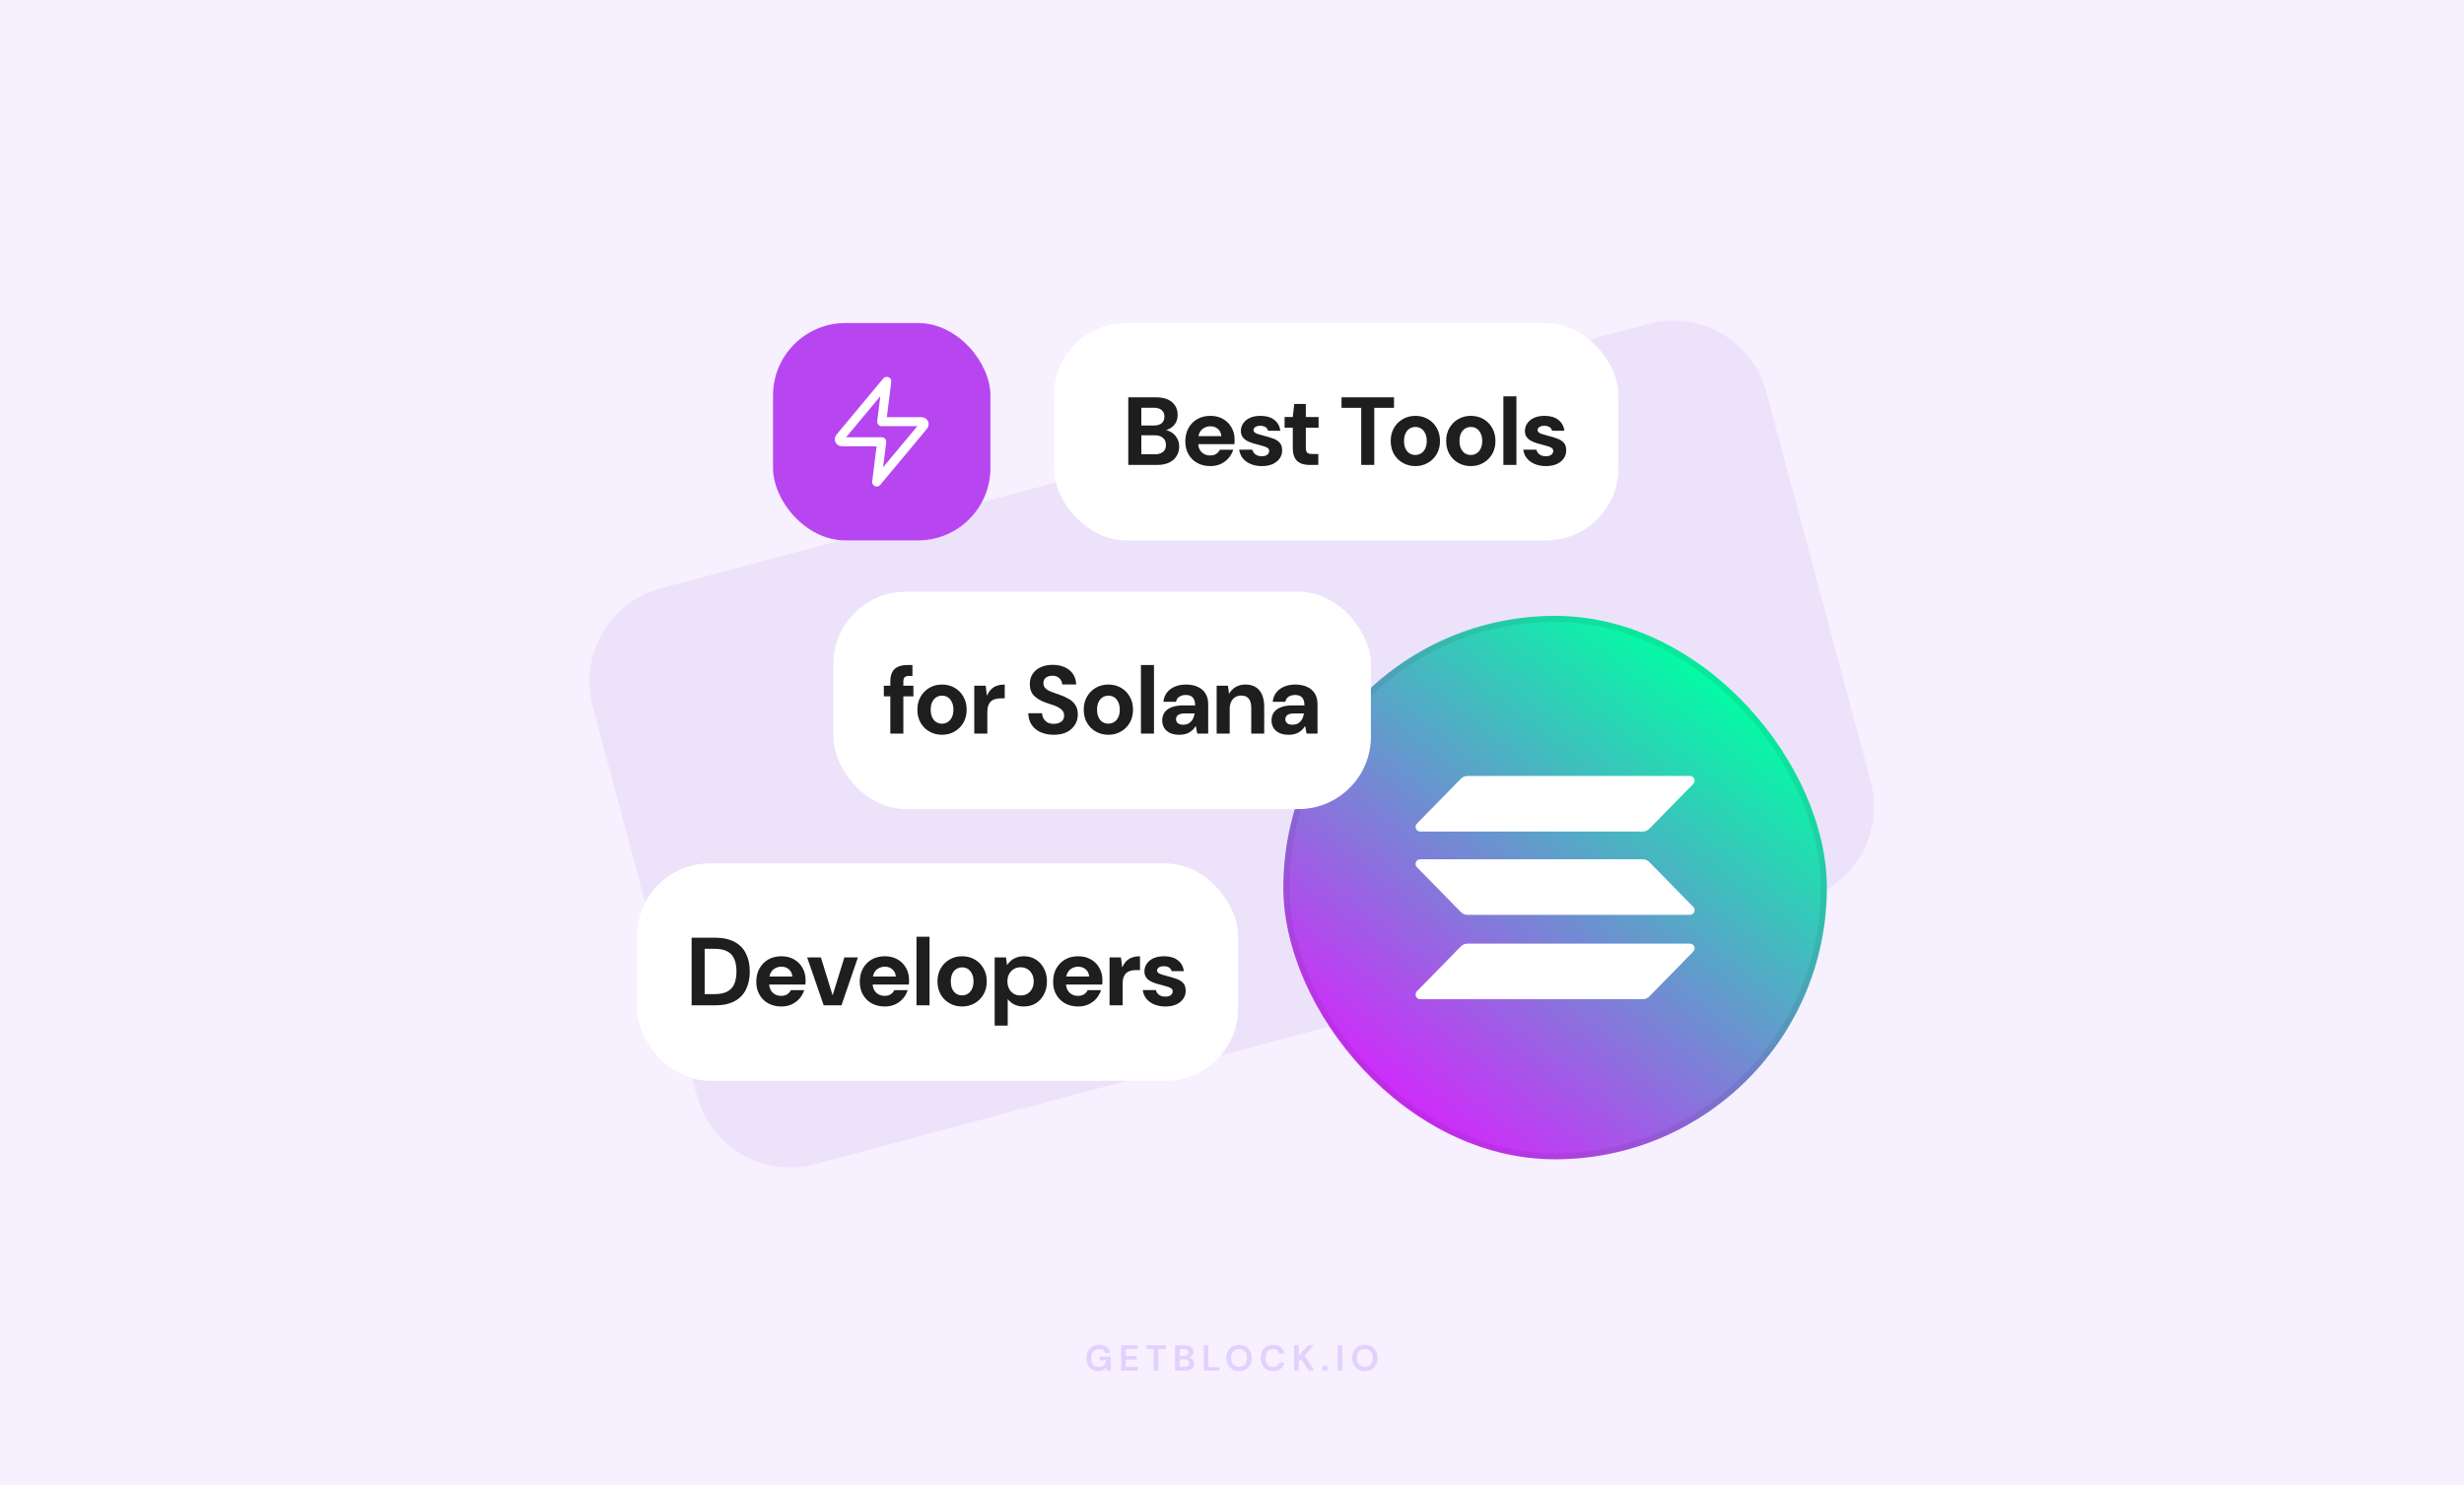 <svg width="816" height="492" viewBox="0 0 816 492" fill="none" xmlns="http://www.w3.org/2000/svg">
<rect width="816" height="492" fill="#F6F0FF"/>
<path d="M584.981 129.91C580.407 112.839 562.861 102.708 545.79 107.282L218.909 194.87C201.838 199.444 191.707 216.991 196.281 234.062L230.824 362.976C235.398 380.046 252.945 390.177 270.015 385.603L596.896 298.015C613.967 293.441 624.098 275.895 619.524 258.824L584.981 129.91Z" fill="#ECE3FA"/>
<path opacity="0.16" d="M363.747 454.144C362.955 454.144 362.263 453.964 361.671 453.604C361.079 453.244 360.619 452.744 360.291 452.104C359.963 451.456 359.799 450.704 359.799 449.848C359.799 448.984 359.967 448.224 360.303 447.568C360.647 446.904 361.131 446.388 361.755 446.02C362.387 445.644 363.135 445.456 363.999 445.456C364.983 445.456 365.799 445.692 366.447 446.164C367.095 446.636 367.515 447.288 367.707 448.12H365.991C365.863 447.728 365.631 447.424 365.295 447.208C364.959 446.984 364.527 446.872 363.999 446.872C363.159 446.872 362.511 447.14 362.055 447.676C361.599 448.204 361.371 448.932 361.371 449.86C361.371 450.788 361.595 451.508 362.043 452.02C362.499 452.524 363.115 452.776 363.891 452.776C364.651 452.776 365.223 452.572 365.607 452.164C365.999 451.748 366.235 451.204 366.315 450.532H364.191V449.38H367.863V454H366.447L366.327 452.896C366.055 453.296 365.715 453.604 365.307 453.82C364.899 454.036 364.379 454.144 363.747 454.144ZM371.277 454V445.6H376.761V446.836H372.813V449.14H376.401V450.34H372.813V452.764H376.761V454H371.277ZM382.09 454V446.836H379.642V445.6H386.086V446.836H383.626V454H382.09ZM389.144 454V445.6H392.516C393.388 445.6 394.052 445.804 394.508 446.212C394.972 446.612 395.204 447.128 395.204 447.76C395.204 448.288 395.06 448.712 394.772 449.032C394.492 449.344 394.148 449.556 393.74 449.668C394.22 449.764 394.616 450.004 394.928 450.388C395.24 450.764 395.396 451.204 395.396 451.708C395.396 452.372 395.156 452.92 394.676 453.352C394.196 453.784 393.516 454 392.636 454H389.144ZM390.68 449.128H392.288C392.72 449.128 393.052 449.028 393.284 448.828C393.516 448.628 393.632 448.344 393.632 447.976C393.632 447.624 393.516 447.348 393.284 447.148C393.06 446.94 392.72 446.836 392.264 446.836H390.68V449.128ZM390.68 452.752H392.396C392.852 452.752 393.204 452.648 393.452 452.44C393.708 452.224 393.836 451.924 393.836 451.54C393.836 451.148 393.704 450.84 393.44 450.616C393.176 450.392 392.82 450.28 392.372 450.28H390.68V452.752ZM398.634 454V445.6H400.17V452.8H403.89V454H398.634ZM410.338 454.144C409.498 454.144 408.762 453.96 408.13 453.592C407.506 453.224 407.014 452.716 406.654 452.068C406.302 451.412 406.126 450.656 406.126 449.8C406.126 448.944 406.302 448.192 406.654 447.544C407.014 446.888 407.506 446.376 408.13 446.008C408.762 445.64 409.498 445.456 410.338 445.456C411.17 445.456 411.902 445.64 412.534 446.008C413.166 446.376 413.658 446.888 414.01 447.544C414.362 448.192 414.538 448.944 414.538 449.8C414.538 450.656 414.362 451.412 414.01 452.068C413.658 452.716 413.166 453.224 412.534 453.592C411.902 453.96 411.17 454.144 410.338 454.144ZM410.338 452.764C411.138 452.764 411.774 452.5 412.246 451.972C412.726 451.444 412.966 450.72 412.966 449.8C412.966 448.88 412.726 448.156 412.246 447.628C411.774 447.1 411.138 446.836 410.338 446.836C409.538 446.836 408.898 447.1 408.418 447.628C407.938 448.156 407.698 448.88 407.698 449.8C407.698 450.72 407.938 451.444 408.418 451.972C408.898 452.5 409.538 452.764 410.338 452.764ZM421.618 454.144C420.77 454.144 420.042 453.964 419.434 453.604C418.826 453.236 418.358 452.728 418.03 452.08C417.702 451.424 417.538 450.668 417.538 449.812C417.538 448.956 417.702 448.2 418.03 447.544C418.358 446.888 418.826 446.376 419.434 446.008C420.042 445.64 420.77 445.456 421.618 445.456C422.626 445.456 423.45 445.708 424.09 446.212C424.738 446.708 425.142 447.408 425.302 448.312H423.61C423.506 447.856 423.282 447.5 422.938 447.244C422.602 446.98 422.154 446.848 421.594 446.848C420.818 446.848 420.21 447.112 419.77 447.64C419.33 448.168 419.11 448.892 419.11 449.812C419.11 450.732 419.33 451.456 419.77 451.984C420.21 452.504 420.818 452.764 421.594 452.764C422.154 452.764 422.602 452.644 422.938 452.404C423.282 452.156 423.506 451.816 423.61 451.384H425.302C425.142 452.248 424.738 452.924 424.09 453.412C423.45 453.9 422.626 454.144 421.618 454.144ZM428.582 454V445.6H430.118V448.996L433.226 445.6H435.122L432.026 448.936L435.206 454H433.322L430.922 450.112L430.118 450.988V454H428.582ZM438.802 454.084C438.522 454.084 438.29 453.996 438.106 453.82C437.93 453.644 437.842 453.432 437.842 453.184C437.842 452.928 437.93 452.712 438.106 452.536C438.29 452.36 438.522 452.272 438.802 452.272C439.082 452.272 439.31 452.36 439.486 452.536C439.67 452.712 439.762 452.928 439.762 453.184C439.762 453.432 439.67 453.644 439.486 453.82C439.31 453.996 439.082 454.084 438.802 454.084ZM442.98 454V445.6H444.516V454H442.98ZM452 454.144C451.16 454.144 450.424 453.96 449.792 453.592C449.168 453.224 448.676 452.716 448.316 452.068C447.964 451.412 447.788 450.656 447.788 449.8C447.788 448.944 447.964 448.192 448.316 447.544C448.676 446.888 449.168 446.376 449.792 446.008C450.424 445.64 451.16 445.456 452 445.456C452.832 445.456 453.564 445.64 454.196 446.008C454.828 446.376 455.32 446.888 455.672 447.544C456.024 448.192 456.2 448.944 456.2 449.8C456.2 450.656 456.024 451.412 455.672 452.068C455.32 452.716 454.828 453.224 454.196 453.592C453.564 453.96 452.832 454.144 452 454.144ZM452 452.764C452.8 452.764 453.436 452.5 453.908 451.972C454.388 451.444 454.628 450.72 454.628 449.8C454.628 448.88 454.388 448.156 453.908 447.628C453.436 447.1 452.8 446.836 452 446.836C451.2 446.836 450.56 447.1 450.08 447.628C449.6 448.156 449.36 448.88 449.36 449.8C449.36 450.72 449.6 451.444 450.08 451.972C450.56 452.5 451.2 452.764 452 452.764Z" fill="#7A2FEB"/>
<rect x="349" y="107" width="187" height="72" rx="24" fill="white"/>
<path d="M373.65 154V131.6H382.834C384.391 131.6 385.703 131.845 386.77 132.336C387.837 132.827 388.637 133.509 389.17 134.384C389.725 135.237 390.002 136.229 390.002 137.36C390.002 138.491 389.757 139.44 389.266 140.208C388.775 140.976 388.125 141.573 387.314 142C386.525 142.405 385.661 142.64 384.722 142.704L385.202 142.352C386.226 142.395 387.133 142.672 387.922 143.184C388.733 143.675 389.362 144.336 389.81 145.168C390.279 146 390.514 146.907 390.514 147.888C390.514 149.083 390.226 150.139 389.65 151.056C389.095 151.973 388.263 152.699 387.154 153.232C386.066 153.744 384.733 154 383.154 154H373.65ZM377.97 150.48H382.45C383.623 150.48 384.53 150.213 385.17 149.68C385.81 149.147 386.13 148.379 386.13 147.376C386.13 146.373 385.799 145.595 385.138 145.04C384.477 144.464 383.559 144.176 382.386 144.176H377.97V150.48ZM377.97 140.944H382.13C383.261 140.944 384.125 140.688 384.722 140.176C385.319 139.664 385.618 138.939 385.618 138C385.618 137.083 385.319 136.368 384.722 135.856C384.125 135.323 383.25 135.056 382.098 135.056H377.97V140.944ZM400.823 154.384C399.201 154.384 397.761 154.043 396.503 153.36C395.265 152.677 394.295 151.717 393.591 150.48C392.887 149.243 392.535 147.824 392.535 146.224C392.535 144.56 392.876 143.099 393.559 141.84C394.263 140.56 395.233 139.557 396.471 138.832C397.729 138.107 399.191 137.744 400.855 137.744C402.433 137.744 403.82 138.085 405.015 138.768C406.231 139.451 407.169 140.389 407.831 141.584C408.513 142.757 408.855 144.091 408.855 145.584C408.855 145.797 408.855 146.043 408.855 146.32C408.855 146.576 408.833 146.843 408.791 147.12H395.607V144.464H404.471C404.407 143.483 404.033 142.693 403.351 142.096C402.689 141.499 401.857 141.2 400.855 141.2C400.108 141.2 399.425 141.371 398.807 141.712C398.188 142.032 397.697 142.523 397.335 143.184C396.972 143.845 396.791 144.688 396.791 145.712V146.64C396.791 147.515 396.961 148.272 397.303 148.912C397.644 149.531 398.113 150.011 398.711 150.352C399.329 150.693 400.023 150.864 400.791 150.864C401.58 150.864 402.241 150.693 402.775 150.352C403.308 149.989 403.713 149.531 403.991 148.976H408.407C408.087 149.979 407.575 150.896 406.871 151.728C406.167 152.539 405.303 153.189 404.279 153.68C403.255 154.149 402.103 154.384 400.823 154.384ZM417.882 154.384C416.474 154.384 415.226 154.149 414.138 153.68C413.05 153.211 412.186 152.571 411.546 151.76C410.906 150.928 410.522 149.989 410.394 148.944H414.714C414.821 149.328 415.002 149.691 415.258 150.032C415.514 150.352 415.855 150.619 416.282 150.832C416.73 151.024 417.242 151.12 417.818 151.12C418.394 151.12 418.863 151.045 419.226 150.896C419.589 150.725 419.855 150.512 420.026 150.256C420.218 149.979 420.314 149.701 420.314 149.424C420.314 148.997 420.175 148.677 419.898 148.464C419.642 148.229 419.258 148.037 418.746 147.888C418.255 147.717 417.669 147.547 416.986 147.376C416.303 147.205 415.599 147.013 414.874 146.8C414.17 146.587 413.519 146.32 412.922 146C412.325 145.659 411.845 145.232 411.482 144.72C411.119 144.187 410.938 143.525 410.938 142.736C410.938 141.819 411.194 140.987 411.706 140.24C412.218 139.472 412.954 138.864 413.914 138.416C414.895 137.968 416.069 137.744 417.434 137.744C419.333 137.744 420.847 138.181 421.978 139.056C423.13 139.931 423.802 141.136 423.994 142.672H419.93C419.823 142.16 419.546 141.765 419.098 141.488C418.671 141.189 418.106 141.04 417.402 141.04C416.677 141.04 416.111 141.179 415.706 141.456C415.322 141.733 415.13 142.075 415.13 142.48C415.13 142.779 415.258 143.035 415.514 143.248C415.791 143.461 416.175 143.643 416.666 143.792C417.157 143.941 417.743 144.112 418.426 144.304C419.578 144.581 420.613 144.891 421.53 145.232C422.469 145.552 423.215 146.011 423.77 146.608C424.325 147.184 424.602 148.027 424.602 149.136C424.623 150.139 424.357 151.035 423.802 151.824C423.269 152.613 422.49 153.243 421.466 153.712C420.463 154.16 419.269 154.384 417.882 154.384ZM433.763 154C432.632 154 431.64 153.829 430.787 153.488C429.955 153.125 429.304 152.539 428.835 151.728C428.366 150.896 428.131 149.765 428.131 148.336V141.648H425.411V138.128H428.131L428.611 133.808H432.451V138.128H436.675V141.648H432.451V148.4C432.451 149.147 432.611 149.669 432.931 149.968C433.251 150.245 433.795 150.384 434.563 150.384H436.579V154H433.763ZM450.798 154V135.088H444.27V131.6H461.646V135.088H455.118V154H450.798ZM468.72 154.384C467.184 154.384 465.797 154.032 464.56 153.328C463.322 152.624 462.341 151.643 461.616 150.384C460.912 149.125 460.56 147.685 460.56 146.064C460.56 144.421 460.922 142.981 461.648 141.744C462.373 140.485 463.354 139.504 464.592 138.8C465.829 138.096 467.205 137.744 468.72 137.744C470.256 137.744 471.642 138.096 472.88 138.8C474.117 139.504 475.088 140.485 475.792 141.744C476.517 142.981 476.88 144.421 476.88 146.064C476.88 147.707 476.517 149.157 475.792 150.416C475.066 151.653 474.085 152.624 472.848 153.328C471.632 154.032 470.256 154.384 468.72 154.384ZM468.72 150.704C469.402 150.704 470.021 150.533 470.576 150.192C471.152 149.851 471.61 149.339 471.952 148.656C472.314 147.952 472.496 147.088 472.496 146.064C472.496 145.04 472.314 144.187 471.952 143.504C471.61 142.8 471.162 142.277 470.608 141.936C470.053 141.595 469.434 141.424 468.752 141.424C468.069 141.424 467.44 141.595 466.864 141.936C466.288 142.277 465.829 142.8 465.488 143.504C465.146 144.187 464.976 145.04 464.976 146.064C464.976 147.088 465.146 147.952 465.488 148.656C465.829 149.339 466.277 149.851 466.832 150.192C467.408 150.533 468.037 150.704 468.72 150.704ZM487.087 154.384C485.551 154.384 484.164 154.032 482.927 153.328C481.69 152.624 480.708 151.643 479.983 150.384C479.279 149.125 478.927 147.685 478.927 146.064C478.927 144.421 479.29 142.981 480.015 141.744C480.74 140.485 481.722 139.504 482.959 138.8C484.196 138.096 485.572 137.744 487.087 137.744C488.623 137.744 490.01 138.096 491.247 138.8C492.484 139.504 493.455 140.485 494.159 141.744C494.884 142.981 495.247 144.421 495.247 146.064C495.247 147.707 494.884 149.157 494.159 150.416C493.434 151.653 492.452 152.624 491.215 153.328C489.999 154.032 488.623 154.384 487.087 154.384ZM487.087 150.704C487.77 150.704 488.388 150.533 488.943 150.192C489.519 149.851 489.978 149.339 490.319 148.656C490.682 147.952 490.863 147.088 490.863 146.064C490.863 145.04 490.682 144.187 490.319 143.504C489.978 142.8 489.53 142.277 488.975 141.936C488.42 141.595 487.802 141.424 487.119 141.424C486.436 141.424 485.807 141.595 485.231 141.936C484.655 142.277 484.196 142.8 483.855 143.504C483.514 144.187 483.343 145.04 483.343 146.064C483.343 147.088 483.514 147.952 483.855 148.656C484.196 149.339 484.644 149.851 485.199 150.192C485.775 150.533 486.404 150.704 487.087 150.704ZM497.871 154V131.28H502.191V154H497.871ZM511.954 154.384C510.546 154.384 509.298 154.149 508.21 153.68C507.122 153.211 506.258 152.571 505.618 151.76C504.978 150.928 504.594 149.989 504.466 148.944H508.786C508.893 149.328 509.074 149.691 509.33 150.032C509.586 150.352 509.928 150.619 510.354 150.832C510.802 151.024 511.314 151.12 511.89 151.12C512.466 151.12 512.936 151.045 513.298 150.896C513.661 150.725 513.928 150.512 514.098 150.256C514.29 149.979 514.386 149.701 514.386 149.424C514.386 148.997 514.248 148.677 513.97 148.464C513.714 148.229 513.33 148.037 512.818 147.888C512.328 147.717 511.741 147.547 511.058 147.376C510.376 147.205 509.672 147.013 508.946 146.8C508.242 146.587 507.592 146.32 506.994 146C506.397 145.659 505.917 145.232 505.554 144.72C505.192 144.187 505.01 143.525 505.01 142.736C505.01 141.819 505.266 140.987 505.778 140.24C506.29 139.472 507.026 138.864 507.986 138.416C508.968 137.968 510.141 137.744 511.506 137.744C513.405 137.744 514.92 138.181 516.05 139.056C517.202 139.931 517.874 141.136 518.066 142.672H514.002C513.896 142.16 513.618 141.765 513.17 141.488C512.744 141.189 512.178 141.04 511.474 141.04C510.749 141.04 510.184 141.179 509.778 141.456C509.394 141.733 509.202 142.075 509.202 142.48C509.202 142.779 509.33 143.035 509.586 143.248C509.864 143.461 510.248 143.643 510.738 143.792C511.229 143.941 511.816 144.112 512.498 144.304C513.65 144.581 514.685 144.891 515.602 145.232C516.541 145.552 517.288 146.011 517.842 146.608C518.397 147.184 518.674 148.027 518.674 149.136C518.696 150.139 518.429 151.035 517.874 151.824C517.341 152.613 516.562 153.243 515.538 153.712C514.536 154.16 513.341 154.384 511.954 154.384Z" fill="#1E1E1F"/>
<rect x="425" y="204" width="180" height="180" rx="90" fill="url(#paint0_linear_2351_432)"/>
<rect x="426" y="205" width="178" height="178" rx="89" stroke="#1E1E1F" stroke-opacity="0.08" stroke-width="2"/>
<path d="M483.814 313.47C484.38 312.894 485.146 312.57 485.946 312.57H559.693C561.036 312.57 561.709 314.228 560.758 315.197L546.186 330.062C545.621 330.639 544.854 330.963 544.055 330.963H470.307C468.964 330.963 468.292 329.304 469.242 328.335L483.814 313.47Z" fill="white"/>
<path d="M483.814 257.938C484.38 257.361 485.146 257.037 485.946 257.037H559.693C561.036 257.037 561.709 258.696 560.758 259.665L546.186 274.53C545.621 275.106 544.854 275.43 544.055 275.43H470.307C468.964 275.43 468.292 273.772 469.242 272.802L483.814 257.938Z" fill="white"/>
<path d="M546.186 285.527C545.621 284.95 544.854 284.626 544.055 284.626H470.307C468.964 284.626 468.292 286.285 469.242 287.254L483.814 302.118C484.38 302.695 485.146 303.019 485.946 303.019H559.693C561.036 303.019 561.709 301.361 560.758 300.391L546.186 285.527Z" fill="white"/>
<rect x="276" y="196" width="178" height="72" rx="24" fill="white"/>
<path d="M294.845 243V225.752C294.845 224.408 295.069 223.341 295.517 222.552C295.987 221.763 296.637 221.187 297.469 220.824C298.301 220.461 299.283 220.28 300.413 220.28H302.173V223.896H301.053C300.392 223.896 299.912 224.035 299.613 224.312C299.315 224.589 299.165 225.059 299.165 225.72V243H294.845ZM292.701 230.648V227.128H302.493V230.648H292.701ZM311.964 243.384C310.428 243.384 309.041 243.032 307.804 242.328C306.567 241.624 305.585 240.643 304.86 239.384C304.156 238.125 303.804 236.685 303.804 235.064C303.804 233.421 304.167 231.981 304.892 230.744C305.617 229.485 306.599 228.504 307.836 227.8C309.073 227.096 310.449 226.744 311.964 226.744C313.5 226.744 314.887 227.096 316.124 227.8C317.361 228.504 318.332 229.485 319.036 230.744C319.761 231.981 320.124 233.421 320.124 235.064C320.124 236.707 319.761 238.157 319.036 239.416C318.311 240.653 317.329 241.624 316.092 242.328C314.876 243.032 313.5 243.384 311.964 243.384ZM311.964 239.704C312.647 239.704 313.265 239.533 313.82 239.192C314.396 238.851 314.855 238.339 315.196 237.656C315.559 236.952 315.74 236.088 315.74 235.064C315.74 234.04 315.559 233.187 315.196 232.504C314.855 231.8 314.407 231.277 313.852 230.936C313.297 230.595 312.679 230.424 311.996 230.424C311.313 230.424 310.684 230.595 310.108 230.936C309.532 231.277 309.073 231.8 308.732 232.504C308.391 233.187 308.22 234.04 308.22 235.064C308.22 236.088 308.391 236.952 308.732 237.656C309.073 238.339 309.521 238.851 310.076 239.192C310.652 239.533 311.281 239.704 311.964 239.704ZM322.652 243V227.128H326.428L326.812 230.36H326.876C327.302 229.464 327.793 228.749 328.348 228.216C328.924 227.683 329.574 227.309 330.3 227.096C331.025 226.861 331.836 226.744 332.732 226.744V231.32H331.548C330.844 231.32 330.204 231.395 329.628 231.544C329.073 231.693 328.593 231.949 328.188 232.312C327.804 232.653 327.505 233.112 327.292 233.688C327.078 234.264 326.972 234.979 326.972 235.832V243H322.652ZM349.009 243.384C347.388 243.384 345.937 243.107 344.657 242.552C343.399 241.997 342.407 241.187 341.681 240.12C340.956 239.053 340.572 237.763 340.529 236.248H345.105C345.127 236.909 345.297 237.507 345.617 238.04C345.937 238.573 346.375 239 346.929 239.32C347.505 239.619 348.199 239.768 349.009 239.768C349.671 239.768 350.247 239.661 350.737 239.448C351.249 239.235 351.655 238.936 351.953 238.552C352.252 238.147 352.401 237.645 352.401 237.048C352.401 236.408 352.241 235.875 351.921 235.448C351.601 235.021 351.164 234.659 350.609 234.36C350.055 234.04 349.415 233.763 348.689 233.528C347.985 233.293 347.249 233.048 346.481 232.792C344.711 232.173 343.356 231.384 342.417 230.424C341.5 229.464 341.041 228.184 341.041 226.584C341.041 225.261 341.361 224.131 342.001 223.192C342.641 222.232 343.537 221.496 344.689 220.984C345.841 220.472 347.153 220.216 348.625 220.216C350.14 220.216 351.473 220.483 352.625 221.016C353.777 221.528 354.684 222.275 355.345 223.256C356.007 224.237 356.359 225.389 356.401 226.712H351.761C351.74 226.179 351.591 225.699 351.313 225.272C351.057 224.824 350.695 224.472 350.225 224.216C349.756 223.96 349.201 223.832 348.561 223.832C348.007 223.811 347.495 223.896 347.025 224.088C346.577 224.259 346.215 224.536 345.937 224.92C345.681 225.283 345.553 225.741 345.553 226.296C345.553 226.829 345.681 227.277 345.937 227.64C346.193 228.003 346.545 228.323 346.993 228.6C347.463 228.856 348.017 229.101 348.657 229.336C349.297 229.571 350.001 229.816 350.769 230.072C351.9 230.456 352.924 230.915 353.841 231.448C354.78 231.96 355.527 232.632 356.081 233.464C356.657 234.296 356.945 235.384 356.945 236.728C356.945 237.923 356.636 239.021 356.017 240.024C355.42 241.027 354.535 241.837 353.361 242.456C352.188 243.075 350.737 243.384 349.009 243.384ZM367.059 243.384C365.523 243.384 364.136 243.032 362.899 242.328C361.662 241.624 360.68 240.643 359.955 239.384C359.251 238.125 358.899 236.685 358.899 235.064C358.899 233.421 359.262 231.981 359.987 230.744C360.712 229.485 361.694 228.504 362.931 227.8C364.168 227.096 365.544 226.744 367.059 226.744C368.595 226.744 369.982 227.096 371.219 227.8C372.456 228.504 373.427 229.485 374.131 230.744C374.856 231.981 375.219 233.421 375.219 235.064C375.219 236.707 374.856 238.157 374.131 239.416C373.406 240.653 372.424 241.624 371.187 242.328C369.971 243.032 368.595 243.384 367.059 243.384ZM367.059 239.704C367.742 239.704 368.36 239.533 368.915 239.192C369.491 238.851 369.95 238.339 370.291 237.656C370.654 236.952 370.835 236.088 370.835 235.064C370.835 234.04 370.654 233.187 370.291 232.504C369.95 231.8 369.502 231.277 368.947 230.936C368.392 230.595 367.774 230.424 367.091 230.424C366.408 230.424 365.779 230.595 365.203 230.936C364.627 231.277 364.168 231.8 363.827 232.504C363.486 233.187 363.315 234.04 363.315 235.064C363.315 236.088 363.486 236.952 363.827 237.656C364.168 238.339 364.616 238.851 365.171 239.192C365.747 239.533 366.376 239.704 367.059 239.704ZM377.842 243V220.28H382.162V243H377.842ZM390.614 243.384C389.313 243.384 388.236 243.171 387.382 242.744C386.529 242.317 385.9 241.741 385.494 241.016C385.089 240.291 384.886 239.491 384.886 238.616C384.886 237.635 385.132 236.771 385.622 236.024C386.134 235.277 386.902 234.701 387.926 234.296C388.95 233.869 390.241 233.656 391.798 233.656H395.798C395.798 232.867 395.681 232.227 395.446 231.736C395.233 231.224 394.892 230.84 394.422 230.584C393.974 230.328 393.398 230.2 392.694 230.2C391.862 230.2 391.148 230.392 390.55 230.776C389.974 231.139 389.612 231.704 389.462 232.472H385.27C385.398 231.299 385.782 230.285 386.422 229.432C387.084 228.579 387.958 227.917 389.046 227.448C390.134 226.979 391.35 226.744 392.694 226.744C394.23 226.744 395.553 227 396.662 227.512C397.772 228.003 398.625 228.739 399.222 229.72C399.82 230.68 400.118 231.853 400.118 233.24V243H396.502L396.022 240.536H395.958C395.681 240.984 395.361 241.389 394.998 241.752C394.636 242.093 394.23 242.392 393.782 242.648C393.356 242.883 392.876 243.064 392.342 243.192C391.809 243.32 391.233 243.384 390.614 243.384ZM391.83 240.056C392.406 240.056 392.918 239.96 393.366 239.768C393.814 239.555 394.188 239.277 394.486 238.936C394.806 238.595 395.052 238.2 395.222 237.752C395.414 237.283 395.542 236.803 395.606 236.312H392.278C391.617 236.312 391.073 236.397 390.646 236.568C390.241 236.717 389.942 236.941 389.75 237.24C389.558 237.517 389.462 237.848 389.462 238.232C389.462 238.616 389.558 238.947 389.75 239.224C389.942 239.501 390.22 239.715 390.582 239.864C390.945 239.992 391.361 240.056 391.83 240.056ZM402.919 243V227.128H406.663L407.015 229.752H407.079C407.591 228.835 408.295 228.109 409.191 227.576C410.087 227.021 411.186 226.744 412.487 226.744C413.81 226.744 414.93 227.032 415.847 227.608C416.764 228.163 417.458 228.984 417.927 230.072C418.418 231.16 418.663 232.504 418.663 234.104V243H414.375V234.488C414.375 233.165 414.108 232.152 413.575 231.448C413.042 230.744 412.188 230.392 411.015 230.392C410.29 230.392 409.639 230.573 409.063 230.936C408.508 231.277 408.06 231.779 407.719 232.44C407.399 233.08 407.239 233.869 407.239 234.808V243H402.919ZM426.818 243.384C425.517 243.384 424.439 243.171 423.586 242.744C422.733 242.317 422.103 241.741 421.698 241.016C421.293 240.291 421.09 239.491 421.09 238.616C421.09 237.635 421.335 236.771 421.826 236.024C422.338 235.277 423.106 234.701 424.13 234.296C425.154 233.869 426.445 233.656 428.002 233.656H432.002C432.002 232.867 431.885 232.227 431.65 231.736C431.437 231.224 431.095 230.84 430.626 230.584C430.178 230.328 429.602 230.2 428.898 230.2C428.066 230.2 427.351 230.392 426.754 230.776C426.178 231.139 425.815 231.704 425.666 232.472H421.474C421.602 231.299 421.986 230.285 422.626 229.432C423.287 228.579 424.162 227.917 425.25 227.448C426.338 226.979 427.554 226.744 428.898 226.744C430.434 226.744 431.757 227 432.866 227.512C433.975 228.003 434.829 228.739 435.426 229.72C436.023 230.68 436.322 231.853 436.322 233.24V243H432.706L432.226 240.536H432.162C431.885 240.984 431.565 241.389 431.202 241.752C430.839 242.093 430.434 242.392 429.986 242.648C429.559 242.883 429.079 243.064 428.546 243.192C428.013 243.32 427.437 243.384 426.818 243.384ZM428.034 240.056C428.61 240.056 429.122 239.96 429.57 239.768C430.018 239.555 430.391 239.277 430.69 238.936C431.01 238.595 431.255 238.2 431.426 237.752C431.618 237.283 431.746 236.803 431.81 236.312H428.482C427.821 236.312 427.277 236.397 426.85 236.568C426.445 236.717 426.146 236.941 425.954 237.24C425.762 237.517 425.666 237.848 425.666 238.232C425.666 238.616 425.762 238.947 425.954 239.224C426.146 239.501 426.423 239.715 426.786 239.864C427.149 239.992 427.565 240.056 428.034 240.056Z" fill="#1E1E1F"/>
<rect x="256" y="107" width="72" height="72" rx="24" fill="#B746F0"/>
<path d="M293.666 126.333L278.822 144.146C278.241 144.844 277.95 145.193 277.945 145.487C277.942 145.744 278.056 145.987 278.255 146.148C278.484 146.333 278.938 146.333 279.846 146.333H291.999L290.333 159.667L305.177 141.854C305.758 141.156 306.049 140.807 306.053 140.513C306.057 140.256 305.943 140.013 305.744 139.852C305.515 139.667 305.061 139.667 304.153 139.667H291.999L293.666 126.333Z" stroke="white" stroke-width="3" stroke-linecap="round" stroke-linejoin="round"/>
<rect x="211" y="286" width="199" height="72" rx="24" fill="white"/>
<path d="M229.045 333V310.6H236.821C239.423 310.6 241.578 311.069 243.285 312.008C244.991 312.925 246.25 314.227 247.061 315.912C247.893 317.576 248.309 319.539 248.309 321.8C248.309 324.061 247.893 326.035 247.061 327.72C246.25 329.384 244.991 330.685 243.285 331.624C241.599 332.541 239.445 333 236.821 333H229.045ZM233.365 329.288H236.597C238.431 329.288 239.882 328.989 240.949 328.392C242.015 327.795 242.773 326.941 243.221 325.832C243.669 324.701 243.893 323.357 243.893 321.8C243.893 320.221 243.669 318.877 243.221 317.768C242.773 316.637 242.015 315.773 240.949 315.176C239.882 314.579 238.431 314.28 236.597 314.28H233.365V329.288ZM258.748 333.384C257.127 333.384 255.687 333.043 254.428 332.36C253.191 331.677 252.22 330.717 251.516 329.48C250.812 328.243 250.46 326.824 250.46 325.224C250.46 323.56 250.802 322.099 251.484 320.84C252.188 319.56 253.159 318.557 254.396 317.832C255.655 317.107 257.116 316.744 258.78 316.744C260.359 316.744 261.746 317.085 262.94 317.768C264.156 318.451 265.095 319.389 265.756 320.584C266.439 321.757 266.78 323.091 266.78 324.584C266.78 324.797 266.78 325.043 266.78 325.32C266.78 325.576 266.759 325.843 266.716 326.12H253.532V323.464H262.396C262.332 322.483 261.959 321.693 261.276 321.096C260.615 320.499 259.783 320.2 258.78 320.2C258.034 320.2 257.351 320.371 256.732 320.712C256.114 321.032 255.623 321.523 255.26 322.184C254.898 322.845 254.716 323.688 254.716 324.712V325.64C254.716 326.515 254.887 327.272 255.228 327.912C255.57 328.531 256.039 329.011 256.636 329.352C257.255 329.693 257.948 329.864 258.716 329.864C259.506 329.864 260.167 329.693 260.7 329.352C261.234 328.989 261.639 328.531 261.916 327.976H266.332C266.012 328.979 265.5 329.896 264.796 330.728C264.092 331.539 263.228 332.189 262.204 332.68C261.18 333.149 260.028 333.384 258.748 333.384ZM272.78 333L267.308 317.128H271.852L275.692 329.544H275.788L279.628 317.128H284.108L278.668 333H272.78ZM293.014 333.384C291.393 333.384 289.953 333.043 288.695 332.36C287.457 331.677 286.486 330.717 285.782 329.48C285.078 328.243 284.726 326.824 284.726 325.224C284.726 323.56 285.068 322.099 285.751 320.84C286.454 319.56 287.425 318.557 288.663 317.832C289.921 317.107 291.382 316.744 293.047 316.744C294.625 316.744 296.012 317.085 297.206 317.768C298.422 318.451 299.361 319.389 300.023 320.584C300.705 321.757 301.047 323.091 301.047 324.584C301.047 324.797 301.047 325.043 301.047 325.32C301.047 325.576 301.025 325.843 300.982 326.12H287.798V323.464H296.663C296.598 322.483 296.225 321.693 295.543 321.096C294.881 320.499 294.049 320.2 293.047 320.2C292.3 320.2 291.617 320.371 290.998 320.712C290.38 321.032 289.889 321.523 289.526 322.184C289.164 322.845 288.982 323.688 288.982 324.712V325.64C288.982 326.515 289.153 327.272 289.494 327.912C289.836 328.531 290.305 329.011 290.902 329.352C291.521 329.693 292.214 329.864 292.982 329.864C293.772 329.864 294.433 329.693 294.967 329.352C295.5 328.989 295.905 328.531 296.182 327.976H300.599C300.278 328.979 299.766 329.896 299.062 330.728C298.358 331.539 297.494 332.189 296.47 332.68C295.446 333.149 294.294 333.384 293.014 333.384ZM303.514 333V310.28H307.834V333H303.514ZM318.621 333.384C317.085 333.384 315.699 333.032 314.461 332.328C313.224 331.624 312.243 330.643 311.517 329.384C310.813 328.125 310.461 326.685 310.461 325.064C310.461 323.421 310.824 321.981 311.549 320.744C312.275 319.485 313.256 318.504 314.493 317.8C315.731 317.096 317.107 316.744 318.621 316.744C320.157 316.744 321.544 317.096 322.781 317.8C324.019 318.504 324.989 319.485 325.693 320.744C326.419 321.981 326.781 323.421 326.781 325.064C326.781 326.707 326.419 328.157 325.693 329.416C324.968 330.653 323.987 331.624 322.749 332.328C321.533 333.032 320.157 333.384 318.621 333.384ZM318.621 329.704C319.304 329.704 319.923 329.533 320.477 329.192C321.053 328.851 321.512 328.339 321.853 327.656C322.216 326.952 322.397 326.088 322.397 325.064C322.397 324.04 322.216 323.187 321.853 322.504C321.512 321.8 321.064 321.277 320.509 320.936C319.955 320.595 319.336 320.424 318.653 320.424C317.971 320.424 317.341 320.595 316.765 320.936C316.189 321.277 315.731 321.8 315.389 322.504C315.048 323.187 314.877 324.04 314.877 325.064C314.877 326.088 315.048 326.952 315.389 327.656C315.731 328.339 316.179 328.851 316.733 329.192C317.309 329.533 317.939 329.704 318.621 329.704ZM329.405 339.72V317.128H333.149L333.501 319.624H333.565C333.928 319.069 334.365 318.579 334.877 318.152C335.41 317.704 336.029 317.363 336.733 317.128C337.437 316.872 338.226 316.744 339.101 316.744C340.594 316.744 341.906 317.107 343.037 317.832C344.189 318.557 345.085 319.549 345.725 320.808C346.386 322.045 346.717 323.475 346.717 325.096C346.717 326.675 346.386 328.093 345.725 329.352C345.085 330.611 344.189 331.603 343.037 332.328C341.885 333.032 340.541 333.384 339.005 333.384C337.81 333.384 336.765 333.16 335.869 332.712C334.973 332.243 334.258 331.645 333.725 330.92V339.72H329.405ZM337.981 329.736C338.834 329.736 339.592 329.544 340.253 329.16C340.914 328.755 341.426 328.2 341.789 327.496C342.152 326.792 342.333 325.992 342.333 325.096C342.333 324.179 342.152 323.368 341.789 322.664C341.426 321.96 340.914 321.405 340.253 321C339.592 320.595 338.834 320.392 337.981 320.392C337.128 320.392 336.37 320.595 335.709 321C335.048 321.405 334.536 321.96 334.173 322.664C333.81 323.347 333.629 324.147 333.629 325.064C333.629 325.981 333.81 326.792 334.173 327.496C334.536 328.2 335.048 328.755 335.709 329.16C336.37 329.544 337.128 329.736 337.981 329.736ZM357.047 333.384C355.426 333.384 353.986 333.043 352.727 332.36C351.49 331.677 350.519 330.717 349.815 329.48C349.111 328.243 348.759 326.824 348.759 325.224C348.759 323.56 349.1 322.099 349.783 320.84C350.487 319.56 351.458 318.557 352.695 317.832C353.954 317.107 355.415 316.744 357.079 316.744C358.658 316.744 360.044 317.085 361.239 317.768C362.455 318.451 363.394 319.389 364.055 320.584C364.738 321.757 365.079 323.091 365.079 324.584C365.079 324.797 365.079 325.043 365.079 325.32C365.079 325.576 365.058 325.843 365.015 326.12H351.831V323.464H360.695C360.631 322.483 360.258 321.693 359.575 321.096C358.914 320.499 358.082 320.2 357.079 320.2C356.332 320.2 355.65 320.371 355.031 320.712C354.412 321.032 353.922 321.523 353.559 322.184C353.196 322.845 353.015 323.688 353.015 324.712V325.64C353.015 326.515 353.186 327.272 353.527 327.912C353.868 328.531 354.338 329.011 354.935 329.352C355.554 329.693 356.247 329.864 357.015 329.864C357.804 329.864 358.466 329.693 358.999 329.352C359.532 328.989 359.938 328.531 360.215 327.976H364.631C364.311 328.979 363.799 329.896 363.095 330.728C362.391 331.539 361.527 332.189 360.503 332.68C359.479 333.149 358.327 333.384 357.047 333.384ZM367.45 333V317.128H371.226L371.61 320.36H371.674C372.101 319.464 372.592 318.749 373.146 318.216C373.722 317.683 374.373 317.309 375.098 317.096C375.824 316.861 376.634 316.744 377.53 316.744V321.32H376.346C375.642 321.32 375.002 321.395 374.426 321.544C373.872 321.693 373.392 321.949 372.986 322.312C372.602 322.653 372.304 323.112 372.09 323.688C371.877 324.264 371.77 324.979 371.77 325.832V333H367.45ZM385.942 333.384C384.534 333.384 383.286 333.149 382.198 332.68C381.11 332.211 380.246 331.571 379.606 330.76C378.966 329.928 378.582 328.989 378.454 327.944H382.774C382.881 328.328 383.062 328.691 383.318 329.032C383.574 329.352 383.916 329.619 384.342 329.832C384.79 330.024 385.302 330.12 385.878 330.12C386.454 330.12 386.924 330.045 387.286 329.896C387.649 329.725 387.916 329.512 388.086 329.256C388.278 328.979 388.374 328.701 388.374 328.424C388.374 327.997 388.236 327.677 387.958 327.464C387.702 327.229 387.318 327.037 386.806 326.888C386.316 326.717 385.729 326.547 385.046 326.376C384.364 326.205 383.66 326.013 382.934 325.8C382.23 325.587 381.58 325.32 380.982 325C380.385 324.659 379.905 324.232 379.542 323.72C379.18 323.187 378.998 322.525 378.998 321.736C378.998 320.819 379.254 319.987 379.766 319.24C380.278 318.472 381.014 317.864 381.974 317.416C382.956 316.968 384.129 316.744 385.494 316.744C387.393 316.744 388.908 317.181 390.038 318.056C391.19 318.931 391.862 320.136 392.054 321.672H387.99C387.884 321.16 387.606 320.765 387.158 320.488C386.732 320.189 386.166 320.04 385.462 320.04C384.737 320.04 384.172 320.179 383.766 320.456C383.382 320.733 383.19 321.075 383.19 321.48C383.19 321.779 383.318 322.035 383.574 322.248C383.852 322.461 384.236 322.643 384.726 322.792C385.217 322.941 385.804 323.112 386.486 323.304C387.638 323.581 388.673 323.891 389.59 324.232C390.529 324.552 391.276 325.011 391.83 325.608C392.385 326.184 392.662 327.027 392.662 328.136C392.684 329.139 392.417 330.035 391.862 330.824C391.329 331.613 390.55 332.243 389.526 332.712C388.524 333.16 387.329 333.384 385.942 333.384Z" fill="#1E1E1F"/>
<defs>
<linearGradient id="paint0_linear_2351_432" x1="564.463" y1="218.845" x2="449.161" y2="367.09" gradientUnits="userSpaceOnUse">
<stop stop-color="#00FFA3"/>
<stop offset="1" stop-color="#DC1FFF"/>
</linearGradient>
</defs>
</svg>
